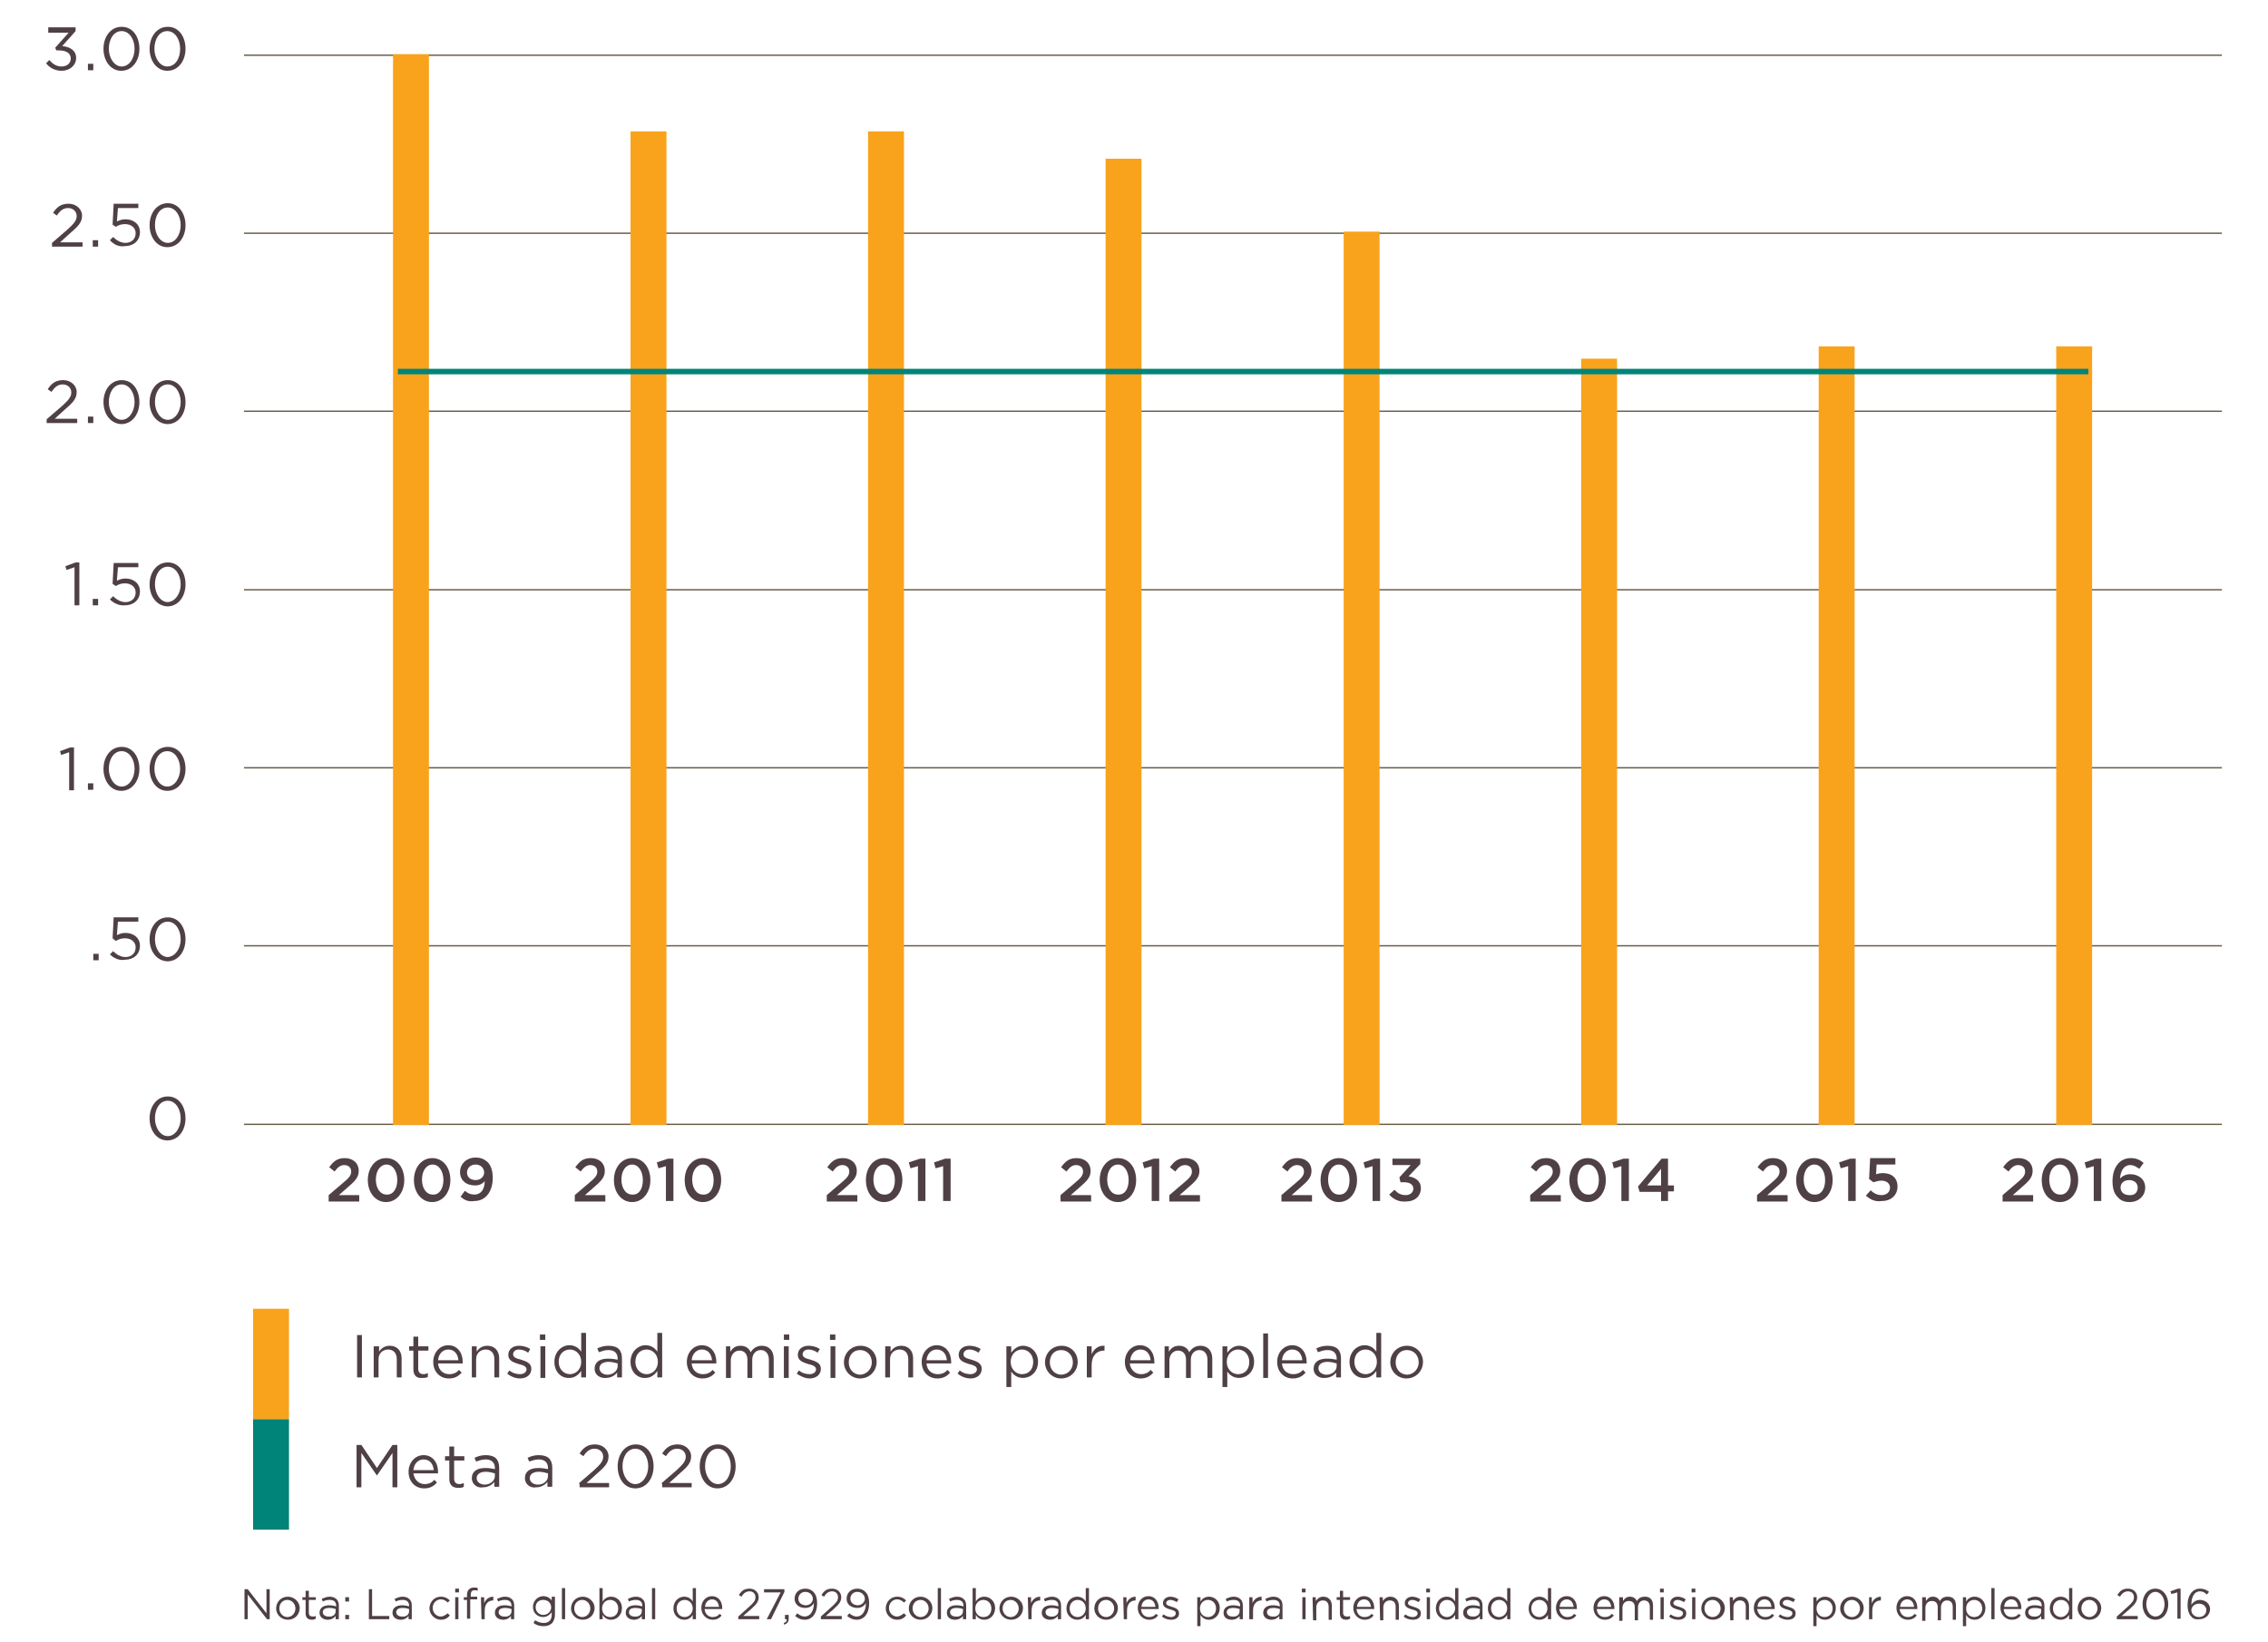 <?xml version="1.0" encoding="utf-8"?>
<!-- Generator: Adobe Illustrator 21.0.2, SVG Export Plug-In . SVG Version: 6.00 Build 0)  -->
<svg version="1.1" id="Layer_1" xmlns="http://www.w3.org/2000/svg" xmlns:xlink="http://www.w3.org/1999/xlink" x="0px" y="0px"
	 viewBox="0 0 423 306.3" style="enable-background:new 0 0 423 306.3;" xml:space="preserve">
<style type="text/css">
	.st0{fill:#4F4045;}
	.st1{fill:none;stroke:#685E49;stroke-width:0.255;stroke-miterlimit:10;}
	.st2{fill:#F9A31C;}
	.st3{fill:#008378;}
	.st4{fill:none;stroke:#008378;stroke-width:1.024;stroke-miterlimit:10;}
</style>
<title>Asset 8</title>
<g>
	<path class="st0" d="M45.6,296.4h0.6l3.5,4.5v-4.5h0.6v5.6h-0.5l-3.6-4.6v4.6h-0.6V296.4z"/>
	<path class="st0" d="M51.5,300L51.5,300c0-1.2,0.9-2.2,2.2-2.2c1.2,0,2.2,1,2.2,2.1l0,0c0,1.2-0.9,2.2-2.2,2.2S51.5,301.1,51.5,300
		z M55.1,300L55.1,300c0-0.9-0.7-1.6-1.5-1.6c-0.9,0-1.5,0.7-1.5,1.6l0,0c0,0.9,0.7,1.6,1.5,1.6C54.5,301.6,55.1,300.8,55.1,300z"/>
	<path class="st0" d="M57,300.9v-2.5h-0.6v-0.5H57v-1.2h0.6v1.2h1.3v0.5h-1.3v2.4c0,0.5,0.3,0.7,0.7,0.7c0.2,0,0.4,0,0.6-0.1v0.5
		c-0.2,0.1-0.4,0.2-0.7,0.2C57.5,302.1,57,301.8,57,300.9z"/>
	<path class="st0" d="M59.6,300.8L59.6,300.8c0-0.9,0.7-1.4,1.8-1.4c0.5,0,0.9,0.1,1.3,0.2v-0.1c0-0.7-0.4-1.1-1.2-1.1
		c-0.5,0-0.9,0.1-1.3,0.3l-0.2-0.5c0.5-0.2,0.9-0.4,1.5-0.4s1,0.2,1.3,0.5s0.4,0.7,0.4,1.2v2.5h-0.6v-0.6c-0.3,0.4-0.8,0.7-1.5,0.7
		C60.4,302.1,59.6,301.7,59.6,300.8z M62.6,300.5v-0.4c-0.3-0.1-0.7-0.2-1.2-0.2c-0.8,0-1.2,0.3-1.2,0.8l0,0c0,0.5,0.5,0.8,1,0.8
		C62,301.6,62.6,301.2,62.6,300.5z"/>
	<path class="st0" d="M64.4,297.9h0.7v0.8h-0.7V297.9z M64.4,301.2h0.7v0.8h-0.7V301.2z"/>
	<path class="st0" d="M68.8,296.4h0.6v5h3.2v0.6h-3.8C68.8,302,68.8,296.4,68.8,296.4z"/>
	<path class="st0" d="M73.2,300.8L73.2,300.8c0-0.9,0.7-1.4,1.8-1.4c0.5,0,0.9,0.1,1.3,0.2v-0.1c0-0.7-0.4-1.1-1.2-1.1
		c-0.5,0-0.9,0.1-1.3,0.3l-0.2-0.5c0.5-0.2,0.9-0.4,1.5-0.4s1,0.2,1.3,0.5s0.4,0.7,0.4,1.2v2.5h-0.6v-0.6c-0.3,0.4-0.8,0.7-1.5,0.7
		C74,302.1,73.2,301.7,73.2,300.8z M76.3,300.5v-0.4c-0.3-0.1-0.7-0.2-1.2-0.2c-0.8,0-1.2,0.3-1.2,0.8l0,0c0,0.5,0.5,0.8,1,0.8
		C75.7,301.6,76.3,301.2,76.3,300.5z"/>
	<path class="st0" d="M80.1,300L80.1,300c0-1.2,0.9-2.2,2.1-2.2c0.8,0,1.3,0.3,1.7,0.7l-0.4,0.4c-0.3-0.3-0.7-0.6-1.3-0.6
		c-0.8,0-1.5,0.7-1.5,1.6l0,0c0,0.9,0.7,1.6,1.5,1.6c0.5,0,0.9-0.3,1.3-0.6l0.4,0.4c-0.4,0.5-0.9,0.8-1.7,0.8
		C81.1,302.1,80.1,301.1,80.1,300z"/>
	<path class="st0" d="M84.9,296.3h0.7v0.7h-0.7V296.3z M84.9,297.9h0.6v4.1h-0.6V297.9z"/>
	<path class="st0" d="M87.1,298.4h-0.6v-0.5h0.6v-0.4c0-0.5,0.1-0.8,0.4-1.1c0.2-0.2,0.5-0.3,0.9-0.3c0.3,0,0.5,0,0.7,0.1v0.5
		c-0.2-0.1-0.4-0.1-0.6-0.1c-0.5,0-0.7,0.3-0.7,0.9v0.3H89v0.5h-1.3v3.6h-0.6V298.4z"/>
	<path class="st0" d="M89.7,297.9h0.6v1.1c0.3-0.7,0.9-1.2,1.7-1.2v0.7l0,0c-0.9,0-1.6,0.6-1.6,1.9v1.6h-0.6L89.7,297.9L89.7,297.9z
		"/>
	<path class="st0" d="M92.3,300.8L92.3,300.8c0-0.9,0.7-1.4,1.8-1.4c0.5,0,0.9,0.1,1.3,0.2v-0.1c0-0.7-0.4-1.1-1.2-1.1
		c-0.5,0-0.9,0.1-1.3,0.3l-0.2-0.5c0.5-0.2,0.9-0.4,1.5-0.4s1,0.2,1.3,0.5s0.4,0.7,0.4,1.2v2.5h-0.6v-0.6c-0.3,0.4-0.8,0.7-1.5,0.7
		C93.1,302.1,92.3,301.7,92.3,300.8z M95.4,300.5v-0.4c-0.3-0.1-0.7-0.2-1.2-0.2c-0.8,0-1.2,0.3-1.2,0.8l0,0c0,0.5,0.5,0.8,1,0.8
		C94.8,301.6,95.4,301.2,95.4,300.5z"/>
	<path class="st0" d="M99.5,302.7l0.3-0.5c0.5,0.3,1,0.5,1.6,0.5c0.9,0,1.5-0.5,1.5-1.5v-0.5c-0.4,0.5-0.9,0.9-1.6,0.9
		c-1,0-1.9-0.7-1.9-1.9l0,0c0-1.2,1-2,1.9-2c0.8,0,1.3,0.4,1.6,0.8v-0.7h0.6v3.4c0,0.6-0.2,1.1-0.5,1.5c-0.4,0.4-0.9,0.6-1.6,0.6
		C100.6,303.3,100,303.1,99.5,302.7z M102.8,299.8L102.8,299.8c0-0.9-0.7-1.4-1.5-1.4s-1.4,0.5-1.4,1.4l0,0c0,0.8,0.7,1.4,1.4,1.4
		C102.1,301.2,102.8,300.6,102.8,299.8z"/>
	<path class="st0" d="M104.8,296.2h0.6v5.8h-0.6V296.2z"/>
	<path class="st0" d="M106.5,300L106.5,300c0-1.2,0.9-2.2,2.2-2.2c1.2,0,2.2,1,2.2,2.1l0,0c0,1.2-0.9,2.2-2.2,2.2
		S106.5,301.1,106.5,300z M110.1,300L110.1,300c0-0.9-0.7-1.6-1.5-1.6c-0.9,0-1.5,0.7-1.5,1.6l0,0c0,0.9,0.7,1.6,1.5,1.6
		C109.5,301.6,110.1,300.8,110.1,300z"/>
	<path class="st0" d="M112.4,301.2v0.8h-0.6v-5.8h0.6v2.5c0.3-0.5,0.8-0.9,1.6-0.9c1,0,2,0.8,2,2.1l0,0c0,1.4-1,2.2-2,2.2
		C113.2,302.1,112.7,301.7,112.4,301.2z M115.3,300L115.3,300c0-1-0.7-1.6-1.5-1.6s-1.5,0.6-1.5,1.6l0,0c0,1,0.7,1.6,1.5,1.6
		C114.7,301.6,115.3,301,115.3,300z"/>
	<path class="st0" d="M116.7,300.8L116.7,300.8c0-0.9,0.7-1.4,1.8-1.4c0.5,0,0.9,0.1,1.3,0.2v-0.1c0-0.7-0.4-1.1-1.2-1.1
		c-0.5,0-0.9,0.1-1.3,0.3l-0.2-0.5c0.5-0.2,0.9-0.4,1.5-0.4s1,0.2,1.3,0.5s0.4,0.7,0.4,1.2v2.5h-0.6v-0.6c-0.3,0.4-0.8,0.7-1.5,0.7
		C117.5,302.1,116.7,301.7,116.7,300.8z M119.7,300.5v-0.4c-0.3-0.1-0.7-0.2-1.2-0.2c-0.8,0-1.2,0.3-1.2,0.8l0,0
		c0,0.5,0.5,0.8,1,0.8C119.1,301.6,119.7,301.2,119.7,300.5z"/>
	<path class="st0" d="M121.6,296.2h0.6v5.8h-0.6V296.2z"/>
	<path class="st0" d="M125.6,300L125.6,300c0-1.4,1-2.2,2-2.2c0.8,0,1.3,0.4,1.6,0.9v-2.5h0.6v5.8h-0.6v-0.8
		c-0.3,0.5-0.8,0.9-1.6,0.9C126.6,302.1,125.6,301.3,125.6,300z M129.2,300L129.2,300c0-1-0.7-1.6-1.5-1.6s-1.5,0.6-1.5,1.6l0,0
		c0,1,0.7,1.6,1.5,1.6S129.2,300.9,129.2,300z"/>
	<path class="st0" d="M132.9,301.6c0.6,0,1-0.2,1.3-0.6l0.4,0.3c-0.4,0.5-0.9,0.8-1.7,0.8c-1.1,0-2.1-0.9-2.1-2.2
		c0-1.2,0.8-2.2,2-2.2s1.9,1,1.9,2.2c0,0.1,0,0.1,0,0.2h-3.3C131.5,301.1,132.2,301.6,132.9,301.6z M134.1,299.7
		c-0.1-0.8-0.5-1.4-1.3-1.4c-0.7,0-1.3,0.6-1.3,1.4H134.1z"/>
	<path class="st0" d="M137.7,301.5l2-1.8c0.9-0.8,1.2-1.2,1.2-1.8c0-0.7-0.5-1.1-1.1-1.1s-1.1,0.3-1.5,1l-0.5-0.3
		c0.5-0.8,1-1.2,2-1.2s1.7,0.7,1.7,1.6l0,0c0,0.8-0.4,1.3-1.4,2.2l-1.5,1.3h3v0.6h-3.9V301.5z"/>
	<path class="st0" d="M145.6,297h-3.1v-0.6h3.8v0.5l-2.5,5.1H143L145.6,297z"/>
	<path class="st0" d="M146.2,302.7c0.4-0.1,0.6-0.4,0.5-0.7h-0.3v-0.8h0.7v0.7c0,0.6-0.3,1-0.9,1.1V302.7z"/>
	<path class="st0" d="M148.3,301.4l0.4-0.5c0.5,0.4,0.9,0.6,1.4,0.6c1,0,1.7-1,1.7-2.5c-0.3,0.5-0.8,0.9-1.6,0.9c-1.2,0-2-0.7-2-1.7
		l0,0c0-1.1,0.8-1.9,2-1.9c0.6,0,1.1,0.2,1.5,0.6s0.7,1,0.7,2.2l0,0c0,1.8-0.9,3-2.3,3C149.3,302.1,148.8,301.8,148.3,301.4z
		 M151.6,298.2L151.6,298.2c0-0.7-0.6-1.3-1.4-1.3c-0.8,0-1.3,0.6-1.3,1.3l0,0c0,0.7,0.6,1.2,1.4,1.2
		C151.1,299.4,151.6,298.8,151.6,298.2z"/>
	<path class="st0" d="M153.1,301.5l2-1.8c0.9-0.8,1.2-1.2,1.2-1.8c0-0.7-0.5-1.1-1.1-1.1s-1.1,0.3-1.5,1l-0.5-0.3
		c0.5-0.8,1-1.2,2-1.2s1.7,0.7,1.7,1.6l0,0c0,0.8-0.4,1.3-1.4,2.2l-1.5,1.3h3v0.6h-3.9V301.5z"/>
	<path class="st0" d="M158,301.4l0.4-0.5c0.5,0.4,0.9,0.6,1.4,0.6c1,0,1.7-1,1.7-2.5c-0.3,0.5-0.8,0.9-1.6,0.9c-1.2,0-2-0.7-2-1.7
		l0,0c0-1.1,0.8-1.9,2-1.9c0.6,0,1.1,0.2,1.5,0.6s0.7,1,0.7,2.2l0,0c0,1.8-0.9,3-2.3,3C159,302.1,158.5,301.8,158,301.4z
		 M161.3,298.2L161.3,298.2c0-0.7-0.6-1.3-1.4-1.3c-0.8,0-1.3,0.6-1.3,1.3l0,0c0,0.7,0.6,1.2,1.4,1.2
		C160.7,299.4,161.3,298.8,161.3,298.2z"/>
	<path class="st0" d="M165.2,300L165.2,300c0-1.2,0.9-2.2,2.1-2.2c0.8,0,1.3,0.3,1.7,0.7l-0.4,0.4c-0.3-0.3-0.7-0.6-1.3-0.6
		c-0.8,0-1.5,0.7-1.5,1.6l0,0c0,0.9,0.7,1.6,1.5,1.6c0.5,0,0.9-0.3,1.3-0.6l0.4,0.4c-0.4,0.5-0.9,0.8-1.7,0.8
		C166.1,302.1,165.2,301.1,165.2,300z"/>
	<path class="st0" d="M169.5,300L169.5,300c0-1.2,0.9-2.2,2.2-2.2c1.2,0,2.2,1,2.2,2.1l0,0c0,1.2-0.9,2.2-2.2,2.2
		S169.5,301.1,169.5,300z M173.2,300L173.2,300c0-0.9-0.7-1.6-1.5-1.6c-0.9,0-1.5,0.7-1.5,1.6l0,0c0,0.9,0.7,1.6,1.5,1.6
		C172.6,301.6,173.2,300.8,173.2,300z"/>
	<path class="st0" d="M174.9,296.2h0.6v5.8h-0.6V296.2z"/>
	<path class="st0" d="M176.6,300.8L176.6,300.8c0-0.9,0.7-1.4,1.8-1.4c0.5,0,0.9,0.1,1.3,0.2v-0.1c0-0.7-0.4-1.1-1.2-1.1
		c-0.5,0-0.9,0.1-1.3,0.3l-0.2-0.5c0.5-0.2,0.9-0.4,1.5-0.4s1,0.2,1.3,0.5s0.4,0.7,0.4,1.2v2.5h-0.6v-0.6c-0.3,0.4-0.8,0.7-1.5,0.7
		C177.3,302.1,176.6,301.7,176.6,300.8z M179.6,300.5v-0.4c-0.3-0.1-0.7-0.2-1.2-0.2c-0.8,0-1.2,0.3-1.2,0.8l0,0
		c0,0.5,0.5,0.8,1,0.8C179,301.6,179.6,301.2,179.6,300.5z"/>
	<path class="st0" d="M182,301.2v0.8h-0.6v-5.8h0.6v2.5c0.3-0.5,0.8-0.9,1.6-0.9c1,0,2,0.8,2,2.1l0,0c0,1.4-1,2.2-2,2.2
		C182.8,302.1,182.3,301.7,182,301.2z M184.9,300L184.9,300c0-1-0.7-1.6-1.5-1.6s-1.5,0.6-1.5,1.6l0,0c0,1,0.7,1.6,1.5,1.6
		C184.3,301.6,184.9,301,184.9,300z"/>
	<path class="st0" d="M186.4,300L186.4,300c0-1.2,0.9-2.2,2.2-2.2c1.2,0,2.2,1,2.2,2.1l0,0c0,1.2-0.9,2.2-2.2,2.2
		C187.3,302.1,186.4,301.1,186.4,300z M190,300L190,300c0-0.9-0.7-1.6-1.5-1.6c-0.9,0-1.5,0.7-1.5,1.6l0,0c0,0.9,0.7,1.6,1.5,1.6
		C189.4,301.6,190,300.8,190,300z"/>
	<path class="st0" d="M191.7,297.9h0.6v1.1c0.3-0.7,0.9-1.2,1.7-1.2v0.7l0,0c-0.9,0-1.6,0.6-1.6,1.9v1.6h-0.6L191.7,297.9
		L191.7,297.9z"/>
	<path class="st0" d="M194.3,300.8L194.3,300.8c0-0.9,0.7-1.4,1.8-1.4c0.5,0,0.9,0.1,1.3,0.2v-0.1c0-0.7-0.4-1.1-1.2-1.1
		c-0.5,0-0.9,0.1-1.3,0.3l-0.2-0.5c0.5-0.2,0.9-0.4,1.5-0.4s1,0.2,1.3,0.5s0.4,0.7,0.4,1.2v2.5h-0.6v-0.6c-0.3,0.4-0.8,0.7-1.5,0.7
		S194.3,301.7,194.3,300.8z M197.4,300.5v-0.4c-0.3-0.1-0.7-0.2-1.2-0.2c-0.8,0-1.2,0.3-1.2,0.8l0,0c0,0.5,0.5,0.8,1,0.8
		C196.7,301.6,197.4,301.2,197.4,300.5z"/>
	<path class="st0" d="M198.9,300L198.9,300c0-1.4,1-2.2,2-2.2c0.8,0,1.3,0.4,1.6,0.9v-2.5h0.6v5.8h-0.6v-0.8
		c-0.3,0.5-0.8,0.9-1.6,0.9C199.9,302.1,198.9,301.3,198.9,300z M202.5,300L202.5,300c0-1-0.7-1.6-1.5-1.6s-1.5,0.6-1.5,1.6l0,0
		c0,1,0.7,1.6,1.5,1.6S202.5,300.9,202.5,300z"/>
	<path class="st0" d="M204.1,300L204.1,300c0-1.2,0.9-2.2,2.2-2.2c1.2,0,2.2,1,2.2,2.1l0,0c0,1.2-0.9,2.2-2.2,2.2
		S204.1,301.1,204.1,300z M207.8,300L207.8,300c0-0.9-0.7-1.6-1.5-1.6c-0.9,0-1.5,0.7-1.5,1.6l0,0c0,0.9,0.7,1.6,1.5,1.6
		C207.2,301.6,207.8,300.8,207.8,300z"/>
	<path class="st0" d="M209.5,297.9h0.6v1.1c0.3-0.7,0.9-1.2,1.7-1.2v0.7l0,0c-0.9,0-1.6,0.6-1.6,1.9v1.6h-0.6L209.5,297.9
		L209.5,297.9z"/>
	<path class="st0" d="M214.3,301.6c0.6,0,1-0.2,1.3-0.6l0.4,0.3c-0.4,0.5-0.9,0.8-1.7,0.8c-1.1,0-2.1-0.9-2.1-2.2
		c0-1.2,0.8-2.2,2-2.2s1.9,1,1.9,2.2c0,0.1,0,0.1,0,0.2h-3.3C212.9,301.1,213.5,301.6,214.3,301.6z M215.5,299.7
		c-0.1-0.8-0.5-1.4-1.3-1.4c-0.7,0-1.3,0.6-1.3,1.4H215.5z"/>
	<path class="st0" d="M216.7,301.5l0.3-0.4c0.4,0.3,0.9,0.5,1.4,0.5s0.9-0.3,0.9-0.7l0,0c0-0.4-0.5-0.6-1-0.7
		c-0.6-0.2-1.4-0.4-1.4-1.2l0,0c0-0.7,0.6-1.2,1.4-1.2c0.5,0,1.1,0.2,1.5,0.5l-0.3,0.5c-0.4-0.2-0.8-0.4-1.2-0.4
		c-0.5,0-0.8,0.3-0.8,0.6l0,0c0,0.4,0.5,0.5,1.1,0.7s1.3,0.4,1.3,1.2l0,0c0,0.8-0.6,1.2-1.5,1.2
		C217.8,302.1,217.2,301.9,216.7,301.5z"/>
	<path class="st0" d="M223.3,297.9h0.6v0.8c0.3-0.5,0.8-0.9,1.6-0.9c1,0,2,0.8,2,2.1l0,0c0,1.4-1,2.2-2,2.2c-0.8,0-1.3-0.4-1.6-0.9
		v2.1h-0.6V297.9z M226.8,300L226.8,300c0-1-0.7-1.6-1.5-1.6s-1.5,0.6-1.5,1.6l0,0c0,1,0.7,1.6,1.5,1.6S226.8,301,226.8,300z"/>
	<path class="st0" d="M228.2,300.8L228.2,300.8c0-0.9,0.7-1.4,1.8-1.4c0.5,0,0.9,0.1,1.3,0.2v-0.1c0-0.7-0.4-1.1-1.2-1.1
		c-0.5,0-0.9,0.1-1.3,0.3l-0.2-0.5c0.5-0.2,0.9-0.4,1.5-0.4s1,0.2,1.3,0.5s0.4,0.7,0.4,1.2v2.5h-0.6v-0.6c-0.3,0.4-0.8,0.7-1.5,0.7
		C228.9,302.1,228.2,301.7,228.2,300.8z M231.2,300.5v-0.4c-0.3-0.1-0.7-0.2-1.2-0.2c-0.8,0-1.2,0.3-1.2,0.8l0,0
		c0,0.5,0.5,0.8,1,0.8C230.6,301.6,231.2,301.2,231.2,300.5z"/>
	<path class="st0" d="M233,297.9h0.6v1.1c0.3-0.7,0.9-1.2,1.7-1.2v0.7l0,0c-0.9,0-1.6,0.6-1.6,1.9v1.6H233V297.9z"/>
	<path class="st0" d="M235.6,300.8L235.6,300.8c0-0.9,0.7-1.4,1.8-1.4c0.5,0,0.9,0.1,1.3,0.2v-0.1c0-0.7-0.4-1.1-1.2-1.1
		c-0.5,0-0.9,0.1-1.3,0.3l-0.2-0.5c0.5-0.2,0.9-0.4,1.5-0.4s1,0.2,1.3,0.5s0.4,0.7,0.4,1.2v2.5h-0.6v-0.6c-0.3,0.4-0.8,0.7-1.5,0.7
		C236.4,302.1,235.6,301.7,235.6,300.8z M238.7,300.5v-0.4c-0.3-0.1-0.7-0.2-1.2-0.2c-0.8,0-1.2,0.3-1.2,0.8l0,0
		c0,0.5,0.5,0.8,1,0.8C238.1,301.6,238.7,301.2,238.7,300.5z"/>
	<path class="st0" d="M242.8,296.3h0.7v0.7h-0.7V296.3z M242.9,297.9h0.6v4.1h-0.6V297.9z"/>
	<path class="st0" d="M244.8,297.9h0.6v0.7c0.3-0.4,0.7-0.8,1.4-0.8c1,0,1.6,0.7,1.6,1.7v2.6h-0.6v-2.4c0-0.8-0.4-1.2-1.1-1.2
		c-0.7,0-1.2,0.5-1.2,1.3v2.4h-0.6L244.8,297.9L244.8,297.9z"/>
	<path class="st0" d="M249.9,300.9v-2.5h-0.6v-0.5h0.6v-1.2h0.6v1.2h1.3v0.5h-1.3v2.4c0,0.5,0.3,0.7,0.7,0.7c0.2,0,0.4,0,0.6-0.1
		v0.5c-0.2,0.1-0.4,0.2-0.7,0.2C250.4,302.1,249.9,301.8,249.9,300.9z"/>
	<path class="st0" d="M254.5,301.6c0.6,0,1-0.2,1.3-0.6l0.4,0.3c-0.4,0.5-0.9,0.8-1.7,0.8c-1.1,0-2.1-0.9-2.1-2.2
		c0-1.2,0.8-2.2,2-2.2s1.9,1,1.9,2.2c0,0.1,0,0.1,0,0.2H253C253.1,301.1,253.7,301.6,254.5,301.6z M255.7,299.7
		c-0.1-0.8-0.5-1.4-1.3-1.4c-0.7,0-1.3,0.6-1.3,1.4H255.7z"/>
	<path class="st0" d="M257.3,297.9h0.6v0.7c0.3-0.4,0.7-0.8,1.4-0.8c1,0,1.6,0.7,1.6,1.7v2.6h-0.6v-2.4c0-0.8-0.4-1.2-1.1-1.2
		s-1.2,0.5-1.2,1.3v2.4h-0.6L257.3,297.9L257.3,297.9z"/>
	<path class="st0" d="M261.8,301.5l0.3-0.4c0.4,0.3,0.9,0.5,1.4,0.5s0.9-0.3,0.9-0.7l0,0c0-0.4-0.5-0.6-1-0.7
		c-0.6-0.2-1.4-0.4-1.4-1.2l0,0c0-0.7,0.6-1.2,1.4-1.2c0.5,0,1.1,0.2,1.5,0.5l-0.3,0.5c-0.4-0.2-0.8-0.4-1.2-0.4
		c-0.5,0-0.8,0.3-0.8,0.6l0,0c0,0.4,0.5,0.5,1.1,0.7s1.3,0.4,1.3,1.2l0,0c0,0.8-0.6,1.2-1.5,1.2
		C262.9,302.1,262.2,301.9,261.8,301.5z"/>
	<path class="st0" d="M266,296.3h0.7v0.7H266V296.3z M266.1,297.9h0.6v4.1h-0.6V297.9z"/>
	<path class="st0" d="M267.8,300L267.8,300c0-1.4,1-2.2,2-2.2c0.8,0,1.3,0.4,1.6,0.9v-2.5h0.6v5.8h-0.6v-0.8
		c-0.3,0.5-0.8,0.9-1.6,0.9C268.8,302.1,267.8,301.3,267.8,300z M271.4,300L271.4,300c0-1-0.7-1.6-1.5-1.6s-1.5,0.6-1.5,1.6l0,0
		c0,1,0.7,1.6,1.5,1.6C270.6,301.6,271.4,300.9,271.4,300z"/>
	<path class="st0" d="M272.9,300.8L272.9,300.8c0-0.9,0.7-1.4,1.8-1.4c0.5,0,0.9,0.1,1.3,0.2v-0.1c0-0.7-0.4-1.1-1.2-1.1
		c-0.5,0-0.9,0.1-1.3,0.3l-0.2-0.5c0.5-0.2,0.9-0.4,1.5-0.4s1,0.2,1.3,0.5s0.4,0.7,0.4,1.2v2.5H276v-0.6c-0.3,0.4-0.8,0.7-1.5,0.7
		C273.7,302.1,272.9,301.7,272.9,300.8z M276,300.5v-0.4c-0.3-0.1-0.7-0.2-1.2-0.2c-0.8,0-1.2,0.3-1.2,0.8l0,0c0,0.5,0.5,0.8,1,0.8
		C275.3,301.6,276,301.2,276,300.5z"/>
	<path class="st0" d="M277.5,300L277.5,300c0-1.4,1-2.2,2-2.2c0.8,0,1.3,0.4,1.6,0.9v-2.5h0.6v5.8h-0.6v-0.8
		c-0.3,0.5-0.8,0.9-1.6,0.9C278.5,302.1,277.5,301.3,277.5,300z M281.1,300L281.1,300c0-1-0.7-1.6-1.5-1.6s-1.5,0.6-1.5,1.6l0,0
		c0,1,0.7,1.6,1.5,1.6S281.1,300.9,281.1,300z"/>
	<path class="st0" d="M285.1,300L285.1,300c0-1.4,1-2.2,2-2.2c0.8,0,1.3,0.4,1.6,0.9v-2.5h0.6v5.8h-0.6v-0.8
		c-0.3,0.5-0.8,0.9-1.6,0.9C286,302.1,285.1,301.3,285.1,300z M288.6,300L288.6,300c0-1-0.7-1.6-1.5-1.6s-1.5,0.6-1.5,1.6l0,0
		c0,1,0.7,1.6,1.5,1.6S288.6,300.9,288.6,300z"/>
	<path class="st0" d="M292.3,301.6c0.6,0,1-0.2,1.3-0.6l0.4,0.3c-0.4,0.5-0.9,0.8-1.7,0.8c-1.1,0-2.1-0.9-2.1-2.2
		c0-1.2,0.8-2.2,2-2.2s1.9,1,1.9,2.2c0,0.1,0,0.1,0,0.2h-3.3C291,301.1,291.6,301.6,292.3,301.6z M293.5,299.7
		c-0.1-0.8-0.5-1.4-1.3-1.4c-0.7,0-1.3,0.6-1.3,1.4H293.5z"/>
	<path class="st0" d="M299.3,301.6c0.6,0,1-0.2,1.3-0.6l0.4,0.3c-0.4,0.5-0.9,0.8-1.7,0.8c-1.1,0-2.1-0.9-2.1-2.2
		c0-1.2,0.8-2.2,2-2.2s1.9,1,1.9,2.2c0,0.1,0,0.1,0,0.2h-3.3C297.9,301.1,298.5,301.6,299.3,301.6z M300.5,299.7
		c-0.1-0.8-0.5-1.4-1.3-1.4c-0.7,0-1.3,0.6-1.3,1.4H300.5z"/>
	<path class="st0" d="M302.1,297.9h0.6v0.7c0.3-0.4,0.6-0.8,1.3-0.8c0.7,0,1.1,0.4,1.3,0.8c0.3-0.5,0.7-0.8,1.5-0.8
		c1,0,1.5,0.6,1.5,1.7v2.6h-0.6v-2.4c0-0.8-0.4-1.2-1.1-1.2c-0.6,0-1.1,0.5-1.1,1.3v2.4h-0.6v-2.4c0-0.8-0.4-1.2-1.1-1.2
		s-1.2,0.5-1.2,1.3v2.4H302v-4.4H302.1z"/>
	<path class="st0" d="M309.6,296.3h0.7v0.7h-0.7V296.3z M309.7,297.9h0.6v4.1h-0.6V297.9z"/>
	<path class="st0" d="M311.3,301.5l0.3-0.4c0.4,0.3,0.9,0.5,1.4,0.5s0.9-0.3,0.9-0.7l0,0c0-0.4-0.5-0.6-1-0.7
		c-0.6-0.2-1.4-0.4-1.4-1.2l0,0c0-0.7,0.6-1.2,1.4-1.2c0.5,0,1.1,0.2,1.5,0.5l-0.3,0.5c-0.4-0.2-0.8-0.4-1.2-0.4
		c-0.5,0-0.8,0.3-0.8,0.6l0,0c0,0.4,0.5,0.5,1.1,0.7s1.3,0.4,1.3,1.2l0,0c0,0.8-0.6,1.2-1.5,1.2
		C312.4,302.1,311.7,301.9,311.3,301.5z"/>
	<path class="st0" d="M315.5,296.3h0.7v0.7h-0.7V296.3z M315.6,297.9h0.6v4.1h-0.6V297.9z"/>
	<path class="st0" d="M317.3,300L317.3,300c0-1.2,0.9-2.2,2.2-2.2c1.2,0,2.2,1,2.2,2.1l0,0c0,1.2-0.9,2.2-2.2,2.2
		C318.2,302.1,317.3,301.1,317.3,300z M320.9,300L320.9,300c0-0.9-0.7-1.6-1.5-1.6c-0.9,0-1.5,0.7-1.5,1.6l0,0
		c0,0.9,0.7,1.6,1.5,1.6C320.3,301.6,320.9,300.8,320.9,300z"/>
	<path class="st0" d="M322.6,297.9h0.6v0.7c0.3-0.4,0.7-0.8,1.4-0.8c1,0,1.6,0.7,1.6,1.7v2.6h-0.6v-2.4c0-0.8-0.4-1.2-1.1-1.2
		s-1.2,0.5-1.2,1.3v2.4h-0.6L322.6,297.9L322.6,297.9z"/>
	<path class="st0" d="M329.2,301.6c0.6,0,1-0.2,1.3-0.6l0.4,0.3c-0.4,0.5-0.9,0.8-1.7,0.8c-1.1,0-2.1-0.9-2.1-2.2
		c0-1.2,0.8-2.2,2-2.2s1.9,1,1.9,2.2c0,0.1,0,0.1,0,0.2h-3.3C327.9,301.1,328.5,301.6,329.2,301.6z M330.4,299.7
		c-0.1-0.8-0.5-1.4-1.3-1.4c-0.7,0-1.3,0.6-1.3,1.4H330.4z"/>
	<path class="st0" d="M331.7,301.5l0.3-0.4c0.4,0.3,0.9,0.5,1.4,0.5s0.9-0.3,0.9-0.7l0,0c0-0.4-0.5-0.6-1-0.7
		c-0.6-0.2-1.4-0.4-1.4-1.2l0,0c0-0.7,0.6-1.2,1.4-1.2c0.5,0,1.1,0.2,1.5,0.5l-0.3,0.5c-0.4-0.2-0.8-0.4-1.2-0.4
		c-0.5,0-0.8,0.3-0.8,0.6l0,0c0,0.4,0.5,0.5,1.1,0.7s1.3,0.4,1.3,1.2l0,0c0,0.8-0.6,1.2-1.5,1.2
		C332.8,302.1,332.2,301.9,331.7,301.5z"/>
	<path class="st0" d="M338.2,297.9h0.6v0.8c0.3-0.5,0.8-0.9,1.6-0.9c1,0,2,0.8,2,2.1l0,0c0,1.4-1,2.2-2,2.2c-0.8,0-1.3-0.4-1.6-0.9
		v2.1h-0.6V297.9z M341.8,300L341.8,300c0-1-0.7-1.6-1.5-1.6s-1.5,0.6-1.5,1.6l0,0c0,1,0.7,1.6,1.5,1.6
		C341.1,301.6,341.8,301,341.8,300z"/>
	<path class="st0" d="M343.2,300L343.2,300c0-1.2,0.9-2.2,2.2-2.2c1.2,0,2.2,1,2.2,2.1l0,0c0,1.2-0.9,2.2-2.2,2.2
		S343.2,301.1,343.2,300z M346.9,300L346.9,300c0-0.9-0.7-1.6-1.5-1.6c-0.9,0-1.5,0.7-1.5,1.6l0,0c0,0.9,0.7,1.6,1.5,1.6
		C346.3,301.6,346.9,300.8,346.9,300z"/>
	<path class="st0" d="M348.5,297.9h0.6v1.1c0.3-0.7,0.9-1.2,1.7-1.2v0.7l0,0c-0.9,0-1.6,0.6-1.6,1.9v1.6h-0.6v-4.1H348.5z"/>
	<path class="st0" d="M355.8,301.6c0.6,0,1-0.2,1.3-0.6l0.4,0.3c-0.4,0.5-0.9,0.8-1.7,0.8c-1.1,0-2.1-0.9-2.1-2.2
		c0-1.2,0.8-2.2,2-2.2s1.9,1,1.9,2.2c0,0.1,0,0.1,0,0.2h-3.3C354.4,301.1,355.1,301.6,355.8,301.6z M357,299.7
		c-0.1-0.8-0.5-1.4-1.3-1.4c-0.7,0-1.3,0.6-1.3,1.4H357z"/>
	<path class="st0" d="M358.6,297.9h0.6v0.7c0.3-0.4,0.6-0.8,1.3-0.8c0.7,0,1.1,0.4,1.3,0.8c0.3-0.5,0.7-0.8,1.5-0.8
		c1,0,1.5,0.6,1.5,1.7v2.6h-0.6v-2.4c0-0.8-0.4-1.2-1.1-1.2c-0.6,0-1.1,0.5-1.1,1.3v2.4h-0.6v-2.4c0-0.8-0.4-1.2-1.1-1.2
		s-1.2,0.5-1.2,1.3v2.4h-0.6v-4.4H358.6z"/>
	<path class="st0" d="M366.1,297.9h0.6v0.8c0.3-0.5,0.8-0.9,1.6-0.9c1,0,2,0.8,2,2.1l0,0c0,1.4-1,2.2-2,2.2c-0.8,0-1.3-0.4-1.6-0.9
		v2.1h-0.6V297.9z M369.7,300L369.7,300c0-1-0.7-1.6-1.5-1.6s-1.5,0.6-1.5,1.6l0,0c0,1,0.7,1.6,1.5,1.6S369.7,301,369.7,300z"/>
	<path class="st0" d="M371.4,296.2h0.6v5.8h-0.6V296.2z"/>
	<path class="st0" d="M375.2,301.6c0.6,0,1-0.2,1.3-0.6l0.4,0.3c-0.4,0.5-0.9,0.8-1.7,0.8c-1.1,0-2.1-0.9-2.1-2.2
		c0-1.2,0.8-2.2,2-2.2s1.9,1,1.9,2.2c0,0.1,0,0.1,0,0.2h-3.3C373.8,301.1,374.4,301.6,375.2,301.6z M376.4,299.7
		c-0.1-0.8-0.5-1.4-1.3-1.4c-0.7,0-1.3,0.6-1.3,1.4H376.4z"/>
	<path class="st0" d="M377.7,300.8L377.7,300.8c0-0.9,0.7-1.4,1.8-1.4c0.5,0,0.9,0.1,1.3,0.2v-0.1c0-0.7-0.4-1.1-1.2-1.1
		c-0.5,0-0.9,0.1-1.3,0.3l-0.2-0.5c0.5-0.2,0.9-0.4,1.5-0.4s1,0.2,1.3,0.5s0.4,0.7,0.4,1.2v2.5h-0.6v-0.6c-0.3,0.4-0.8,0.7-1.5,0.7
		C378.4,302.1,377.7,301.7,377.7,300.8z M380.7,300.5v-0.4c-0.3-0.1-0.7-0.2-1.2-0.2c-0.8,0-1.2,0.3-1.2,0.8l0,0
		c0,0.5,0.5,0.8,1,0.8C380.1,301.6,380.7,301.2,380.7,300.5z"/>
	<path class="st0" d="M382.3,300L382.3,300c0-1.4,1-2.2,2-2.2c0.8,0,1.3,0.4,1.6,0.9v-2.5h0.6v5.8h-0.6v-0.8
		c-0.3,0.5-0.8,0.9-1.6,0.9C383.3,302.1,382.3,301.3,382.3,300z M385.9,300L385.9,300c0-1-0.7-1.6-1.5-1.6s-1.5,0.6-1.5,1.6l0,0
		c0,1,0.7,1.6,1.5,1.6C385.1,301.6,385.9,300.9,385.9,300z"/>
	<path class="st0" d="M387.5,300L387.5,300c0-1.2,0.9-2.2,2.2-2.2c1.2,0,2.2,1,2.2,2.1l0,0c0,1.2-0.9,2.2-2.2,2.2
		S387.5,301.1,387.5,300z M391.2,300L391.2,300c0-0.9-0.7-1.6-1.5-1.6c-0.9,0-1.5,0.7-1.5,1.6l0,0c0,0.9,0.7,1.6,1.5,1.6
		S391.2,300.8,391.2,300z"/>
	<path class="st0" d="M394.8,301.5l2-1.8c0.9-0.8,1.2-1.2,1.2-1.8c0-0.7-0.5-1.1-1.1-1.1s-1.1,0.3-1.5,1l-0.5-0.3
		c0.5-0.8,1-1.2,2-1.2s1.7,0.7,1.7,1.6l0,0c0,0.8-0.4,1.3-1.4,2.2l-1.5,1.3h3v0.6h-3.9L394.8,301.5L394.8,301.5z"/>
	<path class="st0" d="M399.6,299.2L399.6,299.2c0-1.6,0.9-2.9,2.4-2.9c1.4,0,2.4,1.3,2.4,2.9l0,0c0,1.6-0.9,2.9-2.4,2.9
		S399.6,300.8,399.6,299.2z M403.7,299.2L403.7,299.2c0-1.2-0.7-2.3-1.7-2.3s-1.7,1.1-1.7,2.3l0,0c0,1.2,0.7,2.3,1.7,2.3
		S403.7,300.5,403.7,299.2z"/>
	<path class="st0" d="M406.1,297l-1.1,0.3l-0.2-0.5l1.4-0.5h0.5v5.6h-0.6L406.1,297L406.1,297z"/>
	<path class="st0" d="M408.7,301.5c-0.4-0.4-0.7-1-0.7-2.2l0,0c0-1.7,0.9-3,2.3-3c0.7,0,1.2,0.2,1.7,0.6l-0.4,0.5
		c-0.4-0.4-0.8-0.6-1.3-0.6c-1,0-1.6,1-1.6,2.5c0.3-0.4,0.8-0.9,1.6-0.9c1,0,1.9,0.7,1.9,1.7l0,0c0,1.1-0.9,1.9-2,1.9
		C409.5,302.1,409,301.9,408.7,301.5z M411.5,300.3L411.5,300.3c0-0.7-0.6-1.2-1.4-1.2s-1.4,0.6-1.4,1.2l0,0c0,0.7,0.6,1.3,1.4,1.3
		C411,301.6,411.5,301,411.5,300.3z"/>
</g>
<g>
	<line class="st1" x1="414.4" y1="10.3" x2="45.5" y2="10.3"/>
	<line class="st1" x1="414.4" y1="76.7" x2="45.5" y2="76.7"/>
	<line class="st1" x1="414.4" y1="143.2" x2="45.5" y2="143.2"/>
	<line class="st1" x1="414.4" y1="176.4" x2="45.5" y2="176.4"/>
	<line class="st1" x1="414.4" y1="110" x2="45.5" y2="110"/>
	<line class="st1" x1="414.4" y1="43.5" x2="45.5" y2="43.5"/>
	<line class="st1" x1="414.4" y1="209.7" x2="45.5" y2="209.7"/>
	<rect x="47.2" y="244.1" class="st2" width="6.7" height="20.6"/>
	<rect x="47.2" y="264.7" class="st3" width="6.7" height="20.6"/>
	<g>
		<path class="st0" d="M8.7,78.2l2.9-2.5c1.2-1.1,1.7-1.7,1.7-2.5c0-0.9-0.7-1.5-1.6-1.5c-0.9,0-1.5,0.5-2.1,1.4l-0.7-0.5
			c0.7-1.1,1.5-1.7,2.9-1.7c1.4,0,2.5,1,2.5,2.2v0c0,1.2-0.6,1.9-2,3.1l-2.1,1.9h4.2v0.8H8.7V78.2z"/>
		<path class="st0" d="M16.4,77.7h1v1.2h-1V77.7z"/>
		<path class="st0" d="M19.3,75L19.3,75c0-2.2,1.3-4.1,3.4-4.1s3.3,1.9,3.3,4.1v0c0,2.2-1.3,4.1-3.4,4.1C20.6,79,19.3,77.2,19.3,75z
			 M25.1,75L25.1,75c0-1.8-1-3.3-2.4-3.3c-1.5,0-2.4,1.5-2.4,3.3v0c0,1.7,1,3.3,2.4,3.3S25.1,76.7,25.1,75z"/>
		<path class="st0" d="M27.9,75L27.9,75c0-2.2,1.3-4.1,3.4-4.1c2,0,3.3,1.9,3.3,4.1v0c0,2.2-1.3,4.1-3.4,4.1
			C29.2,79,27.9,77.2,27.9,75z M33.7,75L33.7,75c0-1.8-1-3.3-2.4-3.3c-1.5,0-2.4,1.5-2.4,3.3v0c0,1.7,1,3.3,2.4,3.3
			S33.7,76.7,33.7,75z"/>
	</g>
	<g>
		<path class="st0" d="M13.9,105.8l-1.5,0.5l-0.2-0.7l1.9-0.7h0.7v8h-0.9V105.8z"/>
		<path class="st0" d="M17.3,111.7h1v1.2h-1V111.7z"/>
		<path class="st0" d="M20.5,111.8l0.6-0.6c0.7,0.7,1.5,1.1,2.3,1.1c1.1,0,1.9-0.7,1.9-1.8v0c0-1-0.8-1.7-2-1.7
			c-0.7,0-1.2,0.2-1.7,0.5l-0.6-0.4l0.2-3.9h4.6v0.8H22l-0.2,2.5c0.5-0.2,0.9-0.4,1.6-0.4c1.5,0,2.7,0.9,2.7,2.4v0
			c0,1.6-1.2,2.6-2.8,2.6C22.2,113,21.2,112.5,20.5,111.8z"/>
		<path class="st0" d="M27.9,109L27.9,109c0-2.2,1.3-4.1,3.4-4.1s3.3,1.9,3.3,4.1v0c0,2.2-1.3,4.1-3.4,4.1
			C29.2,113,27.9,111.2,27.9,109z M33.7,109L33.7,109c0-1.8-1-3.3-2.4-3.3c-1.5,0-2.4,1.5-2.4,3.3v0c0,1.7,1,3.3,2.4,3.3
			C32.7,112.2,33.7,110.7,33.7,109z"/>
	</g>
	<g>
		<path class="st0" d="M12.9,140.3l-1.5,0.5l-0.2-0.7l1.9-0.7h0.7v8h-0.9V140.3z"/>
		<path class="st0" d="M16.4,146.1h1v1.2h-1V146.1z"/>
		<path class="st0" d="M19.3,143.4L19.3,143.4c0-2.2,1.3-4.1,3.4-4.1s3.3,1.9,3.3,4.1v0c0,2.2-1.3,4.1-3.4,4.1
			C20.6,147.5,19.3,145.6,19.3,143.4z M25.1,143.4L25.1,143.4c0-1.8-1-3.3-2.4-3.3c-1.5,0-2.4,1.5-2.4,3.3v0c0,1.7,1,3.3,2.4,3.3
			S25.1,145.1,25.1,143.4z"/>
		<path class="st0" d="M27.9,143.4L27.9,143.4c0-2.2,1.3-4.1,3.4-4.1s3.3,1.9,3.3,4.1v0c0,2.2-1.3,4.1-3.4,4.1
			C29.2,147.5,27.9,145.6,27.9,143.4z M33.6,143.4L33.6,143.4c0-1.8-1-3.3-2.4-3.3c-1.5,0-2.4,1.5-2.4,3.3v0c0,1.7,1,3.3,2.4,3.3
			S33.6,145.1,33.6,143.4z"/>
	</g>
	<g>
		<path class="st0" d="M17.4,177.9h1v1.2h-1V177.9z"/>
		<path class="st0" d="M20.5,178l0.6-0.6c0.7,0.7,1.5,1.1,2.3,1.1c1.1,0,1.9-0.7,1.9-1.8v0c0-1-0.8-1.7-2-1.7
			c-0.7,0-1.2,0.2-1.7,0.5L21,175l0.2-3.9h4.6v0.8H22l-0.2,2.5c0.5-0.2,0.9-0.4,1.6-0.4c1.5,0,2.7,0.9,2.7,2.4v0
			c0,1.6-1.2,2.6-2.8,2.6C22.2,179.2,21.2,178.7,20.5,178z"/>
		<path class="st0" d="M27.9,175.2L27.9,175.2c0-2.2,1.3-4.1,3.4-4.1s3.3,1.9,3.3,4.1v0c0,2.2-1.3,4.1-3.4,4.1
			C29.2,179.2,27.9,177.4,27.9,175.2z M33.7,175.2L33.7,175.2c0-1.8-1-3.3-2.4-3.3c-1.5,0-2.4,1.5-2.4,3.3v0c0,1.7,1,3.3,2.4,3.3
			C32.7,178.4,33.7,176.9,33.7,175.2z"/>
	</g>
	<g>
		<path class="st0" d="M27.9,208.6L27.9,208.6c0-2.2,1.3-4.1,3.4-4.1s3.3,1.9,3.3,4.1v0c0,2.2-1.3,4.1-3.4,4.1
			C29.2,212.7,27.9,210.8,27.9,208.6z M33.7,208.6L33.7,208.6c0-1.8-1-3.3-2.4-3.3c-1.5,0-2.4,1.5-2.4,3.3v0c0,1.7,1,3.3,2.4,3.3
			S33.7,210.3,33.7,208.6z"/>
	</g>
	<g>
		<path class="st0" d="M9.7,45.3l2.9-2.5c1.2-1.1,1.7-1.7,1.7-2.5c0-0.9-0.7-1.5-1.6-1.5c-0.9,0-1.5,0.5-2.1,1.4l-0.7-0.5
			c0.7-1.1,1.5-1.7,2.9-1.7c1.4,0,2.5,1,2.5,2.2v0c0,1.2-0.6,1.9-2,3.1l-2.1,1.9h4.2V46H9.7V45.3z"/>
		<path class="st0" d="M17.3,44.8h1V46h-1V44.8z"/>
		<path class="st0" d="M20.5,44.8l0.6-0.6c0.7,0.7,1.5,1.1,2.3,1.1c1.1,0,1.9-0.7,1.9-1.8v0c0-1-0.8-1.7-2-1.7
			c-0.7,0-1.2,0.2-1.7,0.5L21,41.9l0.2-3.9h4.6v0.8H22l-0.2,2.5c0.5-0.2,0.9-0.4,1.6-0.4c1.5,0,2.7,0.9,2.7,2.4v0
			c0,1.6-1.2,2.6-2.8,2.6C22.2,46.1,21.2,45.6,20.5,44.8z"/>
		<path class="st0" d="M27.9,42L27.9,42c0-2.2,1.3-4.1,3.4-4.1c2,0,3.3,1.9,3.3,4.1v0c0,2.2-1.3,4.1-3.4,4.1
			C29.2,46.1,27.9,44.2,27.9,42z M33.7,42L33.7,42c0-1.8-1-3.3-2.4-3.3c-1.5,0-2.4,1.5-2.4,3.3v0c0,1.7,1,3.3,2.4,3.3
			S33.7,43.8,33.7,42z"/>
	</g>
	<g>
		<g>
			<path class="st0" d="M8.6,11.8l0.6-0.6c0.6,0.7,1.3,1.2,2.3,1.2c1,0,1.7-0.6,1.7-1.5v0c0-1-0.9-1.5-2.2-1.5h-0.5l-0.2-0.5
				l2.5-2.8H9V5.1h5.1v0.7l-2.5,2.8c1.4,0.1,2.6,0.8,2.6,2.2v0c0,1.4-1.2,2.4-2.7,2.4C10.2,13.2,9.2,12.6,8.6,11.8z"/>
			<path class="st0" d="M16.4,11.9h1v1.2h-1V11.9z"/>
			<path class="st0" d="M19.3,9.1L19.3,9.1c0-2.2,1.3-4.1,3.4-4.1S26,6.9,26,9.1v0c0,2.2-1.3,4.1-3.4,4.1
				C20.6,13.2,19.3,11.3,19.3,9.1z M25.1,9.1L25.1,9.1c0-1.8-1-3.3-2.4-3.3c-1.5,0-2.4,1.5-2.4,3.3v0c0,1.7,1,3.3,2.4,3.3
				S25.1,10.9,25.1,9.1z"/>
			<path class="st0" d="M27.9,9.1L27.9,9.1c0-2.2,1.3-4.1,3.4-4.1s3.3,1.9,3.3,4.1v0c0,2.2-1.3,4.1-3.4,4.1
				C29.2,13.2,27.9,11.3,27.9,9.1z M33.6,9.1L33.6,9.1c0-1.8-1-3.3-2.4-3.3c-1.5,0-2.4,1.5-2.4,3.3v0c0,1.7,1,3.3,2.4,3.3
				C32.7,12.4,33.6,10.9,33.6,9.1z"/>
		</g>
	</g>
	<g>
		<path class="st0" d="M66.6,249h0.9v7.9h-0.9V249z"/>
		<path class="st0" d="M69.8,251.1h0.9v1c0.4-0.6,1-1.1,2-1.1c1.4,0,2.2,1,2.2,2.3v3.6h-0.9v-3.4c0-1.1-0.6-1.8-1.6-1.8
			c-1,0-1.8,0.7-1.8,1.8v3.4h-0.9V251.1z"/>
		<path class="st0" d="M77.1,255.4v-3.5h-0.8v-0.8h0.8v-1.8h0.9v1.8h1.9v0.8h-1.9v3.4c0,0.7,0.4,1,1,1c0.3,0,0.5-0.1,0.8-0.2v0.7
			c-0.3,0.2-0.6,0.2-1.1,0.2C77.8,257.1,77.1,256.6,77.1,255.4z"/>
		<path class="st0" d="M83.8,256.3c0.8,0,1.4-0.3,1.8-0.8l0.5,0.5c-0.6,0.7-1.3,1.1-2.4,1.1c-1.6,0-2.9-1.2-2.9-3.1
			c0-1.7,1.2-3.1,2.8-3.1c1.7,0,2.7,1.4,2.7,3.1c0,0.1,0,0.2,0,0.3h-4.6C81.8,255.6,82.7,256.3,83.8,256.3z M85.5,253.7
			c-0.1-1.1-0.7-2-1.9-2c-1,0-1.8,0.8-1.9,2H85.5z"/>
		<path class="st0" d="M88,251.1h0.9v1c0.4-0.6,1-1.1,2-1.1c1.4,0,2.2,1,2.2,2.3v3.6h-0.9v-3.4c0-1.1-0.6-1.8-1.6-1.8
			c-1,0-1.8,0.7-1.8,1.8v3.4H88V251.1z"/>
		<path class="st0" d="M94.6,256.2l0.4-0.6c0.6,0.5,1.3,0.7,2,0.7c0.7,0,1.2-0.4,1.2-0.9v0c0-0.6-0.7-0.8-1.5-1
			c-0.9-0.3-1.9-0.6-1.9-1.7v0c0-1,0.8-1.7,2-1.7c0.7,0,1.5,0.2,2.1,0.6l-0.4,0.7c-0.5-0.4-1.2-0.6-1.7-0.6c-0.7,0-1.1,0.4-1.1,0.9
			v0c0,0.6,0.7,0.8,1.5,1c0.9,0.3,1.9,0.6,1.9,1.7v0c0,1.1-0.9,1.8-2.1,1.8C96.1,257.1,95.2,256.7,94.6,256.2z"/>
		<path class="st0" d="M100.7,248.9h1v1h-1V248.9z M100.8,251.1h0.9v5.9h-0.9V251.1z"/>
		<path class="st0" d="M103.4,254L103.4,254c0-1.9,1.4-3.1,2.8-3.1c1.1,0,1.8,0.6,2.2,1.2v-3.5h0.9v8.3h-0.9v-1.2
			c-0.5,0.7-1.2,1.3-2.2,1.3C104.8,257.1,103.4,256,103.4,254z M108.4,254L108.4,254c0-1.4-1-2.3-2.1-2.3c-1.1,0-2.1,0.8-2.1,2.3v0
			c0,1.4,1,2.3,2.1,2.3C107.4,256.3,108.4,255.4,108.4,254z"/>
		<path class="st0" d="M110.9,255.3L110.9,255.3c0-1.3,1-1.9,2.5-1.9c0.7,0,1.3,0.1,1.8,0.2v-0.2c0-1-0.6-1.6-1.7-1.6
			c-0.7,0-1.2,0.2-1.8,0.4l-0.3-0.7c0.6-0.3,1.3-0.5,2.1-0.5c0.8,0,1.5,0.2,1.9,0.6c0.4,0.4,0.6,1,0.6,1.7v3.6h-0.9v-0.9
			c-0.4,0.5-1.1,1-2.1,1C112,257.1,110.9,256.5,110.9,255.3z M115.2,254.8v-0.5c-0.4-0.1-1-0.3-1.7-0.3c-1.1,0-1.7,0.5-1.7,1.2v0
			c0,0.7,0.7,1.2,1.5,1.2C114.3,256.4,115.2,255.7,115.2,254.8z"/>
		<path class="st0" d="M117.6,254L117.6,254c0-1.9,1.4-3.1,2.8-3.1c1.1,0,1.8,0.6,2.2,1.2v-3.5h0.9v8.3h-0.9v-1.2
			c-0.5,0.7-1.2,1.3-2.2,1.3C119,257.1,117.6,256,117.6,254z M122.7,254L122.7,254c0-1.4-1-2.3-2.1-2.3c-1.1,0-2.1,0.8-2.1,2.3v0
			c0,1.4,1,2.3,2.1,2.3C121.7,256.3,122.7,255.4,122.7,254z"/>
		<path class="st0" d="M131.1,256.3c0.8,0,1.4-0.3,1.8-0.8l0.5,0.5c-0.6,0.7-1.3,1.1-2.4,1.1c-1.6,0-2.9-1.2-2.9-3.1
			c0-1.7,1.2-3.1,2.8-3.1c1.7,0,2.7,1.4,2.7,3.1c0,0.1,0,0.2,0,0.3H129C129.1,255.6,130,256.3,131.1,256.3z M132.8,253.7
			c-0.1-1.1-0.7-2-1.9-2c-1,0-1.8,0.8-1.9,2H132.8z"/>
		<path class="st0" d="M135.3,251.1h0.9v1c0.4-0.6,0.9-1.1,1.9-1.1c1,0,1.6,0.5,1.9,1.2c0.4-0.6,1-1.2,2.1-1.2
			c1.3,0,2.2,0.9,2.2,2.4v3.6h-0.9v-3.4c0-1.1-0.6-1.8-1.5-1.8c-0.9,0-1.6,0.7-1.6,1.8v3.4h-0.9v-3.4c0-1.1-0.6-1.7-1.5-1.7
			c-0.9,0-1.6,0.8-1.6,1.8v3.3h-0.9V251.1z"/>
		<path class="st0" d="M146.2,248.9h1v1h-1V248.9z M146.2,251.1h0.9v5.9h-0.9V251.1z"/>
		<path class="st0" d="M148.6,256.2l0.4-0.6c0.6,0.5,1.3,0.7,2,0.7c0.7,0,1.2-0.4,1.2-0.9v0c0-0.6-0.7-0.8-1.5-1
			c-0.9-0.3-1.9-0.6-1.9-1.7v0c0-1,0.8-1.7,2-1.7c0.7,0,1.5,0.2,2.1,0.6l-0.4,0.7c-0.5-0.4-1.2-0.6-1.7-0.6c-0.7,0-1.1,0.4-1.1,0.9
			v0c0,0.6,0.7,0.8,1.5,1c0.9,0.3,1.9,0.6,1.9,1.7v0c0,1.1-0.9,1.8-2.1,1.8C150.2,257.1,149.3,256.7,148.6,256.2z"/>
		<path class="st0" d="M154.8,248.9h1v1h-1V248.9z M154.9,251.1h0.9v5.9h-0.9V251.1z"/>
		<path class="st0" d="M157.4,254.1L157.4,254.1c0-1.7,1.3-3.1,3.1-3.1c1.8,0,3,1.4,3,3v0c0,1.7-1.3,3.1-3.1,3.1
			C158.7,257.1,157.4,255.7,157.4,254.1z M162.6,254.1L162.6,254.1c0-1.3-0.9-2.3-2.2-2.3c-1.3,0-2.1,1-2.1,2.3v0
			c0,1.3,0.9,2.3,2.2,2.3C161.7,256.3,162.6,255.3,162.6,254.1z"/>
		<path class="st0" d="M165.2,251.1h0.9v1c0.4-0.6,1-1.1,2-1.1c1.4,0,2.2,1,2.2,2.3v3.6h-0.9v-3.4c0-1.1-0.6-1.8-1.6-1.8
			c-1,0-1.8,0.7-1.8,1.8v3.4h-0.9V251.1z"/>
		<path class="st0" d="M174.9,256.3c0.8,0,1.4-0.3,1.8-0.8l0.5,0.5c-0.6,0.7-1.3,1.1-2.4,1.1c-1.6,0-2.9-1.2-2.9-3.1
			c0-1.7,1.2-3.1,2.8-3.1c1.7,0,2.7,1.4,2.7,3.1c0,0.1,0,0.2,0,0.3h-4.6C172.9,255.6,173.8,256.3,174.9,256.3z M176.6,253.7
			c-0.1-1.1-0.7-2-1.9-2c-1,0-1.8,0.8-1.9,2H176.6z"/>
		<path class="st0" d="M178.6,256.2l0.4-0.6c0.6,0.5,1.3,0.7,2,0.7c0.7,0,1.2-0.4,1.2-0.9v0c0-0.6-0.7-0.8-1.5-1
			c-0.9-0.3-1.9-0.6-1.9-1.7v0c0-1,0.8-1.7,2-1.7c0.7,0,1.5,0.2,2.1,0.6l-0.4,0.7c-0.5-0.4-1.2-0.6-1.7-0.6c-0.7,0-1.1,0.4-1.1,0.9
			v0c0,0.6,0.7,0.8,1.5,1c0.9,0.3,1.9,0.6,1.9,1.7v0c0,1.1-0.9,1.8-2.1,1.8C180.1,257.1,179.2,256.7,178.6,256.2z"/>
		<path class="st0" d="M187.7,251.1h0.9v1.2c0.5-0.7,1.2-1.3,2.2-1.3c1.4,0,2.8,1.1,2.8,3v0c0,1.9-1.4,3-2.8,3
			c-1.1,0-1.8-0.6-2.2-1.2v2.9h-0.9V251.1z M192.7,254L192.7,254c0-1.4-1-2.3-2.1-2.3c-1.1,0-2.1,0.9-2.1,2.3v0c0,1.4,1,2.3,2.1,2.3
			C191.8,256.3,192.7,255.5,192.7,254z"/>
		<path class="st0" d="M194.9,254.1L194.9,254.1c0-1.7,1.3-3.1,3.1-3.1c1.8,0,3,1.4,3,3v0c0,1.7-1.3,3.1-3.1,3.1
			C196.2,257.1,194.9,255.7,194.9,254.1z M200.1,254.1L200.1,254.1c0-1.3-0.9-2.3-2.2-2.3c-1.3,0-2.1,1-2.1,2.3v0
			c0,1.3,0.9,2.3,2.2,2.3C199.3,256.3,200.1,255.3,200.1,254.1z"/>
		<path class="st0" d="M202.7,251.1h0.9v1.5c0.4-1,1.3-1.7,2.4-1.6v0.9h-0.1c-1.3,0-2.3,0.9-2.3,2.7v2.3h-0.9V251.1z"/>
		<path class="st0" d="M212.8,256.3c0.8,0,1.4-0.3,1.8-0.8l0.5,0.5c-0.6,0.7-1.3,1.1-2.4,1.1c-1.6,0-2.9-1.2-2.9-3.1
			c0-1.7,1.2-3.1,2.8-3.1c1.7,0,2.7,1.4,2.7,3.1c0,0.1,0,0.2,0,0.3h-4.6C210.9,255.6,211.8,256.3,212.8,256.3z M214.6,253.7
			c-0.1-1.1-0.7-2-1.9-2c-1,0-1.8,0.8-1.9,2H214.6z"/>
		<path class="st0" d="M217.1,251.1h0.9v1c0.4-0.6,0.9-1.1,1.9-1.1c1,0,1.6,0.5,1.9,1.2c0.4-0.6,1-1.2,2.1-1.2
			c1.3,0,2.2,0.9,2.2,2.4v3.6h-0.9v-3.4c0-1.1-0.6-1.8-1.5-1.8c-0.9,0-1.6,0.7-1.6,1.8v3.4h-0.9v-3.4c0-1.1-0.6-1.7-1.5-1.7
			s-1.6,0.8-1.6,1.8v3.3h-0.9V251.1z"/>
		<path class="st0" d="M228,251.1h0.9v1.2c0.5-0.7,1.2-1.3,2.2-1.3c1.4,0,2.8,1.1,2.8,3v0c0,1.9-1.4,3-2.8,3c-1.1,0-1.8-0.6-2.2-1.2
			v2.9H228V251.1z M233,254L233,254c0-1.4-1-2.3-2.1-2.3c-1.1,0-2.1,0.9-2.1,2.3v0c0,1.4,1,2.3,2.1,2.3
			C232.1,256.3,233,255.5,233,254z"/>
		<path class="st0" d="M235.6,248.7h0.9v8.3h-0.9V248.7z"/>
		<path class="st0" d="M241.2,256.3c0.8,0,1.4-0.3,1.8-0.8l0.5,0.5c-0.6,0.7-1.3,1.1-2.4,1.1c-1.6,0-2.9-1.2-2.9-3.1
			c0-1.7,1.2-3.1,2.8-3.1c1.7,0,2.7,1.4,2.7,3.1c0,0.1,0,0.2,0,0.3h-4.6C239.2,255.6,240.1,256.3,241.2,256.3z M242.9,253.7
			c-0.1-1.1-0.7-2-1.9-2c-1,0-1.8,0.8-1.9,2H242.9z"/>
		<path class="st0" d="M245,255.3L245,255.3c0-1.3,1-1.9,2.5-1.9c0.7,0,1.3,0.1,1.8,0.2v-0.2c0-1-0.6-1.6-1.7-1.6
			c-0.7,0-1.2,0.2-1.8,0.4l-0.3-0.7c0.6-0.3,1.3-0.5,2.1-0.5c0.8,0,1.5,0.2,1.9,0.6c0.4,0.4,0.6,1,0.6,1.7v3.6h-0.9v-0.9
			c-0.4,0.5-1.1,1-2.1,1C246.1,257.1,245,256.5,245,255.3z M249.3,254.8v-0.5c-0.4-0.1-1-0.3-1.7-0.3c-1.1,0-1.7,0.5-1.7,1.2v0
			c0,0.7,0.7,1.2,1.5,1.2C248.4,256.4,249.3,255.7,249.3,254.8z"/>
		<path class="st0" d="M251.7,254L251.7,254c0-1.9,1.4-3.1,2.8-3.1c1.1,0,1.8,0.6,2.2,1.2v-3.5h0.9v8.3h-0.9v-1.2
			c-0.5,0.7-1.2,1.3-2.2,1.3C253.1,257.1,251.7,256,251.7,254z M256.8,254L256.8,254c0-1.4-1-2.3-2.1-2.3c-1.1,0-2.1,0.8-2.1,2.3v0
			c0,1.4,1,2.3,2.1,2.3C255.8,256.3,256.8,255.4,256.8,254z"/>
		<path class="st0" d="M259.3,254.1L259.3,254.1c0-1.7,1.3-3.1,3.1-3.1c1.8,0,3,1.4,3,3v0c0,1.7-1.3,3.1-3.1,3.1
			C260.6,257.1,259.3,255.7,259.3,254.1z M264.6,254.1L264.6,254.1c0-1.3-0.9-2.3-2.2-2.3c-1.3,0-2.1,1-2.1,2.3v0
			c0,1.3,0.9,2.3,2.2,2.3C263.7,256.3,264.6,255.3,264.6,254.1z"/>
	</g>
	<g>
		<path class="st0" d="M66.5,269.5h0.9l2.9,4.3l2.9-4.3h0.9v7.9h-0.9V271l-2.9,4.2h0l-2.9-4.2v6.4h-0.9V269.5z"/>
		<path class="st0" d="M79.2,276.8c0.8,0,1.4-0.3,1.8-0.8l0.5,0.5c-0.6,0.7-1.3,1.1-2.4,1.1c-1.6,0-2.9-1.2-2.9-3.1
			c0-1.7,1.2-3.1,2.8-3.1c1.7,0,2.7,1.4,2.7,3.1c0,0.1,0,0.2,0,0.3h-4.6C77.3,276.1,78.2,276.8,79.2,276.8z M80.9,274.2
			c-0.1-1.1-0.7-2-1.9-2c-1,0-1.8,0.8-1.9,2H80.9z"/>
		<path class="st0" d="M83.8,275.9v-3.5H83v-0.8h0.8v-1.8h0.9v1.8h1.9v0.8h-1.9v3.4c0,0.7,0.4,1,1,1c0.3,0,0.5-0.1,0.8-0.2v0.7
			c-0.3,0.2-0.6,0.2-1.1,0.2C84.6,277.5,83.8,277.1,83.8,275.9z"/>
		<path class="st0" d="M88,275.7L88,275.7c0-1.3,1-1.9,2.5-1.9c0.7,0,1.3,0.1,1.8,0.2v-0.2c0-1-0.6-1.6-1.7-1.6
			c-0.7,0-1.2,0.2-1.8,0.4l-0.3-0.7c0.6-0.3,1.3-0.5,2.1-0.5c0.8,0,1.5,0.2,1.9,0.6c0.4,0.4,0.6,1,0.6,1.7v3.6h-0.9v-0.9
			c-0.4,0.5-1.1,1-2.1,1C89.1,277.6,88,276.9,88,275.7z M92.3,275.3v-0.5c-0.4-0.1-1-0.3-1.7-0.3c-1.1,0-1.7,0.5-1.7,1.2v0
			c0,0.7,0.7,1.2,1.5,1.2C91.4,276.9,92.3,276.2,92.3,275.3z"/>
		<path class="st0" d="M97.9,275.7L97.9,275.7c0-1.3,1-1.9,2.5-1.9c0.7,0,1.3,0.1,1.8,0.2v-0.2c0-1-0.6-1.6-1.7-1.6
			c-0.7,0-1.2,0.2-1.8,0.4l-0.3-0.7c0.6-0.3,1.3-0.5,2.1-0.5c0.8,0,1.5,0.2,1.9,0.6c0.4,0.4,0.6,1,0.6,1.7v3.6h-0.9v-0.9
			c-0.4,0.5-1.1,1-2.1,1C99,277.6,97.9,276.9,97.9,275.7z M102.2,275.3v-0.5c-0.4-0.1-1-0.3-1.7-0.3c-1.1,0-1.7,0.5-1.7,1.2v0
			c0,0.7,0.7,1.2,1.5,1.2C101.4,276.9,102.2,276.2,102.2,275.3z"/>
		<path class="st0" d="M107.9,276.7l2.9-2.5c1.2-1.1,1.7-1.7,1.7-2.5c0-0.9-0.7-1.5-1.6-1.5c-0.9,0-1.5,0.5-2.1,1.4l-0.7-0.5
			c0.7-1.1,1.5-1.7,2.9-1.7c1.4,0,2.5,1,2.5,2.2v0c0,1.2-0.6,1.9-2,3.1l-2.1,1.9h4.2v0.8h-5.5V276.7z"/>
		<path class="st0" d="M115.2,273.5L115.2,273.5c0-2.2,1.3-4.1,3.4-4.1s3.3,1.9,3.3,4.1v0c0,2.2-1.3,4.1-3.4,4.1
			C116.4,277.6,115.2,275.7,115.2,273.5z M120.9,273.5L120.9,273.5c0-1.8-1-3.3-2.4-3.3c-1.5,0-2.4,1.5-2.4,3.3v0
			c0,1.7,1,3.3,2.4,3.3S120.9,275.2,120.9,273.5z"/>
		<path class="st0" d="M123.3,276.7l2.9-2.5c1.2-1.1,1.7-1.7,1.7-2.5c0-0.9-0.7-1.5-1.6-1.5c-0.9,0-1.5,0.5-2.1,1.4l-0.7-0.5
			c0.7-1.1,1.5-1.7,2.9-1.7c1.4,0,2.5,1,2.5,2.2v0c0,1.2-0.6,1.9-2,3.1l-2.1,1.9h4.2v0.8h-5.5V276.7z"/>
		<path class="st0" d="M130.5,273.5L130.5,273.5c0-2.2,1.3-4.1,3.4-4.1c2,0,3.3,1.9,3.3,4.1v0c0,2.2-1.3,4.1-3.4,4.1
			C131.8,277.6,130.5,275.7,130.5,273.5z M136.3,273.5L136.3,273.5c0-1.8-1-3.3-2.4-3.3c-1.5,0-2.4,1.5-2.4,3.3v0
			c0,1.7,1,3.3,2.4,3.3C135.4,276.8,136.3,275.2,136.3,273.5z"/>
	</g>
	<g>
		<path class="st0" d="M61.3,222.9l2.7-2.3c1.1-0.9,1.5-1.4,1.5-2.1c0-0.8-0.6-1.2-1.3-1.2c-0.7,0-1.2,0.4-1.8,1.2l-1-0.8
			c0.8-1.1,1.5-1.7,2.9-1.7c1.5,0,2.6,0.9,2.6,2.4v0c0,1.2-0.7,1.9-2.1,3.1l-1.6,1.4H67v1.2h-5.7V222.9z"/>
		<path class="st0" d="M68.6,220.1L68.6,220.1c0-2.3,1.4-4.1,3.4-4.1c2.1,0,3.4,1.8,3.4,4.1v0c0,2.3-1.4,4.1-3.4,4.1
			C70,224.2,68.6,222.4,68.6,220.1z M74.1,220.1L74.1,220.1c0-1.6-0.8-2.9-2-2.9c-1.2,0-2,1.2-2,2.8v0c0,1.6,0.8,2.8,2,2.8
			C73.3,222.9,74.1,221.7,74.1,220.1z"/>
		<path class="st0" d="M77.2,220.1L77.2,220.1c0-2.3,1.4-4.1,3.4-4.1c2.1,0,3.4,1.8,3.4,4.1v0c0,2.3-1.4,4.1-3.4,4.1
			C78.6,224.2,77.2,222.4,77.2,220.1z M82.7,220.1L82.7,220.1c0-1.6-0.8-2.9-2-2.9c-1.2,0-2,1.2-2,2.8v0c0,1.6,0.8,2.8,2,2.8
			C81.9,222.9,82.7,221.7,82.7,220.1z"/>
		<path class="st0" d="M85.9,223.2l0.8-1.1c0.6,0.5,1.1,0.7,1.8,0.7c1.2,0,1.9-1,1.9-2.5c-0.4,0.5-1,0.8-1.8,0.8
			c-1.7,0-2.8-1-2.8-2.5v0c0-1.5,1.2-2.7,2.9-2.7c1,0,1.6,0.3,2.2,0.8c0.6,0.6,1,1.5,1,3v0c0,2.5-1.3,4.3-3.4,4.3
			C87.3,224.2,86.6,223.8,85.9,223.2z M90.3,218.7L90.3,218.7c0-0.8-0.6-1.5-1.6-1.5c-1,0-1.6,0.7-1.6,1.5v0c0,0.8,0.6,1.4,1.6,1.4
			C89.7,220.1,90.3,219.4,90.3,218.7z"/>
	</g>
	<g>
		<path class="st0" d="M107.2,222.9l2.7-2.3c1.1-0.9,1.5-1.4,1.5-2.1c0-0.8-0.6-1.2-1.3-1.2c-0.7,0-1.2,0.4-1.8,1.2l-1-0.8
			c0.8-1.1,1.5-1.7,2.9-1.7c1.5,0,2.6,0.9,2.6,2.4v0c0,1.2-0.7,1.9-2.1,3.1l-1.6,1.4h3.8v1.2h-5.7V222.9z"/>
		<path class="st0" d="M114.5,220.1L114.5,220.1c0-2.3,1.4-4.1,3.4-4.1c2.1,0,3.4,1.8,3.4,4.1v0c0,2.3-1.4,4.1-3.4,4.1
			C115.9,224.2,114.5,222.4,114.5,220.1z M119.9,220.1L119.9,220.1c0-1.6-0.8-2.9-2-2.9c-1.2,0-2,1.2-2,2.8v0c0,1.6,0.8,2.8,2,2.8
			C119.2,222.9,119.9,221.7,119.9,220.1z"/>
		<path class="st0" d="M124.2,217.5l-1.4,0.4l-0.3-1.1l2.1-0.7h1v7.9h-1.4V217.5z"/>
		<path class="st0" d="M127.7,220.1L127.7,220.1c0-2.3,1.4-4.1,3.4-4.1c2.1,0,3.4,1.8,3.4,4.1v0c0,2.3-1.4,4.1-3.4,4.1
			C129,224.2,127.7,222.4,127.7,220.1z M133.1,220.1L133.1,220.1c0-1.6-0.8-2.9-2-2.9c-1.2,0-2,1.2-2,2.8v0c0,1.6,0.8,2.8,2,2.8
			C132.4,222.9,133.1,221.7,133.1,220.1z"/>
	</g>
	<g>
		<path class="st0" d="M154.2,222.9l2.7-2.3c1.1-0.9,1.5-1.4,1.5-2.1c0-0.8-0.6-1.2-1.3-1.2s-1.2,0.4-1.8,1.2l-1-0.8
			c0.8-1.1,1.5-1.7,2.9-1.7c1.5,0,2.6,0.9,2.6,2.4v0c0,1.2-0.7,1.9-2.1,3.1l-1.6,1.4h3.8v1.2h-5.7V222.9z"/>
		<path class="st0" d="M161.5,220.1L161.5,220.1c0-2.3,1.4-4.1,3.4-4.1c2.1,0,3.4,1.8,3.4,4.1v0c0,2.3-1.4,4.1-3.4,4.1
			C162.8,224.2,161.5,222.4,161.5,220.1z M166.9,220.1L166.9,220.1c0-1.6-0.8-2.9-2-2.9c-1.2,0-2,1.2-2,2.8v0c0,1.6,0.8,2.8,2,2.8
			C166.2,222.9,166.9,221.7,166.9,220.1z"/>
		<path class="st0" d="M171.2,217.5l-1.4,0.4l-0.3-1.1l2.1-0.7h1v7.9h-1.4V217.5z"/>
		<path class="st0" d="M175.9,217.5l-1.4,0.4l-0.3-1.1l2.1-0.7h1v7.9h-1.4V217.5z"/>
	</g>
	<g>
		<path class="st0" d="M197.8,222.9l2.7-2.3c1.1-0.9,1.5-1.4,1.5-2.1c0-0.8-0.6-1.2-1.3-1.2s-1.2,0.4-1.8,1.2l-1-0.8
			c0.8-1.1,1.5-1.7,2.9-1.7c1.5,0,2.6,0.9,2.6,2.4v0c0,1.2-0.7,1.9-2.1,3.1l-1.6,1.4h3.8v1.2h-5.7V222.9z"/>
		<path class="st0" d="M205.1,220.1L205.1,220.1c0-2.3,1.4-4.1,3.4-4.1c2.1,0,3.4,1.8,3.4,4.1v0c0,2.3-1.4,4.1-3.4,4.1
			C206.5,224.2,205.1,222.4,205.1,220.1z M210.5,220.1L210.5,220.1c0-1.6-0.8-2.9-2-2.9c-1.2,0-2,1.2-2,2.8v0c0,1.6,0.8,2.8,2,2.8
			C209.8,222.9,210.5,221.7,210.5,220.1z"/>
		<path class="st0" d="M214.8,217.5l-1.4,0.4l-0.3-1.1l2.1-0.7h1v7.9h-1.4V217.5z"/>
		<path class="st0" d="M218.1,222.9l2.7-2.3c1.1-0.9,1.5-1.4,1.5-2.1c0-0.8-0.6-1.2-1.3-1.2c-0.7,0-1.2,0.4-1.8,1.2l-1-0.8
			c0.8-1.1,1.5-1.7,2.9-1.7c1.5,0,2.6,0.9,2.6,2.4v0c0,1.2-0.7,1.9-2.1,3.1l-1.6,1.4h3.8v1.2h-5.7V222.9z"/>
	</g>
	<g>
		<path class="st0" d="M239,222.9l2.7-2.3c1.1-0.9,1.5-1.4,1.5-2.1c0-0.8-0.6-1.2-1.3-1.2c-0.7,0-1.2,0.4-1.8,1.2l-1-0.8
			c0.8-1.1,1.5-1.7,2.9-1.7c1.5,0,2.6,0.9,2.6,2.4v0c0,1.2-0.7,1.9-2.1,3.1l-1.6,1.4h3.8v1.2H239V222.9z"/>
		<path class="st0" d="M246.3,220.1L246.3,220.1c0-2.3,1.4-4.1,3.4-4.1c2.1,0,3.4,1.8,3.4,4.1v0c0,2.3-1.4,4.1-3.4,4.1
			S246.3,222.4,246.3,220.1z M251.7,220.1L251.7,220.1c0-1.6-0.8-2.9-2-2.9s-2,1.2-2,2.8v0c0,1.6,0.8,2.8,2,2.8
			C251,222.9,251.7,221.7,251.7,220.1z"/>
		<path class="st0" d="M256,217.5l-1.4,0.4l-0.3-1.1l2.1-0.7h1v7.9H256V217.5z"/>
		<path class="st0" d="M259.1,222.8l1-0.9c0.6,0.7,1.2,1,2.1,1c0.8,0,1.4-0.5,1.4-1.2v0c0-0.8-0.7-1.2-1.8-1.2h-0.6l-0.2-0.9
			l2.1-2.3h-3.4v-1.2h5.2v1l-2.2,2.3c1.2,0.2,2.3,0.8,2.3,2.2v0c0,1.5-1.1,2.5-2.8,2.5C260.8,224.2,259.8,223.6,259.1,222.8z"/>
	</g>
	<g>
		<path class="st0" d="M285.4,222.9l2.7-2.3c1.1-0.9,1.5-1.4,1.5-2.1c0-0.8-0.6-1.2-1.3-1.2c-0.7,0-1.2,0.4-1.8,1.2l-1-0.8
			c0.8-1.1,1.5-1.7,2.9-1.7c1.5,0,2.6,0.9,2.6,2.4v0c0,1.2-0.7,1.9-2.1,3.1l-1.6,1.4h3.8v1.2h-5.7V222.9z"/>
		<path class="st0" d="M292.7,220.1L292.7,220.1c0-2.3,1.4-4.1,3.4-4.1c2.1,0,3.4,1.8,3.4,4.1v0c0,2.3-1.4,4.1-3.4,4.1
			S292.7,222.4,292.7,220.1z M298.2,220.1L298.2,220.1c0-1.6-0.8-2.9-2-2.9s-2,1.2-2,2.8v0c0,1.6,0.8,2.8,2,2.8
			C297.4,222.9,298.2,221.7,298.2,220.1z"/>
		<path class="st0" d="M302.4,217.5l-1.4,0.4l-0.3-1.1l2.1-0.7h1v7.9h-1.4V217.5z"/>
		<path class="st0" d="M309.8,222.3h-4l-0.3-1l4.4-5.2h1.2v5h1.1v1.1h-1.1v1.8h-1.3V222.3z M309.8,221.1V218l-2.6,3.1H309.8z"/>
	</g>
	<g>
		<path class="st0" d="M327.7,222.9l2.7-2.3c1.1-0.9,1.5-1.4,1.5-2.1c0-0.8-0.6-1.2-1.3-1.2c-0.7,0-1.2,0.4-1.8,1.2l-1-0.8
			c0.8-1.1,1.5-1.7,2.9-1.7c1.5,0,2.6,0.9,2.6,2.4v0c0,1.2-0.7,1.9-2.1,3.1l-1.6,1.4h3.8v1.2h-5.7V222.9z"/>
		<path class="st0" d="M335,220.1L335,220.1c0-2.3,1.4-4.1,3.4-4.1c2.1,0,3.4,1.8,3.4,4.1v0c0,2.3-1.4,4.1-3.4,4.1
			C336.4,224.2,335,222.4,335,220.1z M340.4,220.1L340.4,220.1c0-1.6-0.8-2.9-2-2.9s-2,1.2-2,2.8v0c0,1.6,0.8,2.8,2,2.8
			C339.7,222.9,340.4,221.7,340.4,220.1z"/>
		<path class="st0" d="M344.7,217.5l-1.4,0.4l-0.3-1.1l2.1-0.7h1v7.9h-1.4V217.5z"/>
		<path class="st0" d="M348,223l0.9-1c0.6,0.6,1.3,0.9,2,0.9c0.9,0,1.6-0.5,1.6-1.4v0c0-0.8-0.7-1.3-1.6-1.3c-0.6,0-1,0.2-1.5,0.3
			l-0.8-0.6l0.2-3.9h4.7v1.2H350l-0.1,1.8c0.4-0.1,0.7-0.2,1.3-0.2c1.5,0,2.7,0.8,2.7,2.5v0c0,1.6-1.2,2.7-2.9,2.7
			C349.7,224.2,348.8,223.7,348,223z"/>
	</g>
	<g>
		<path class="st0" d="M373.5,222.9l2.7-2.3c1.1-0.9,1.5-1.4,1.5-2.1c0-0.8-0.6-1.2-1.3-1.2s-1.2,0.4-1.8,1.2l-1-0.8
			c0.8-1.1,1.5-1.7,2.9-1.7c1.5,0,2.6,0.9,2.6,2.4v0c0,1.2-0.7,1.9-2.1,3.1l-1.6,1.4h3.8v1.2h-5.7V222.9z"/>
		<path class="st0" d="M380.8,220.1L380.8,220.1c0-2.3,1.4-4.1,3.4-4.1c2.1,0,3.4,1.8,3.4,4.1v0c0,2.3-1.4,4.1-3.4,4.1
			C382.1,224.2,380.8,222.4,380.8,220.1z M386.2,220.1L386.2,220.1c0-1.6-0.8-2.9-2-2.9s-2,1.2-2,2.8v0c0,1.6,0.8,2.8,2,2.8
			C385.4,222.9,386.2,221.7,386.2,220.1z"/>
		<path class="st0" d="M390.5,217.5l-1.4,0.4l-0.3-1.1l2.1-0.7h1v7.9h-1.4V217.5z"/>
		<path class="st0" d="M395,223.3c-0.6-0.6-1-1.4-1-3v0c0-2.4,1.2-4.3,3.4-4.3c1,0,1.7,0.3,2.4,0.9L399,218c-0.6-0.4-1-0.7-1.7-0.7
			c-1.2,0-1.8,1.1-1.9,2.5c0.4-0.4,1-0.8,1.9-0.8c1.5,0,2.8,0.9,2.8,2.5v0c0,1.6-1.3,2.7-2.9,2.7C396.2,224.2,395.5,223.9,395,223.3
			z M398.7,221.5L398.7,221.5c0-0.8-0.6-1.4-1.6-1.4s-1.6,0.6-1.6,1.4v0c0,0.8,0.6,1.4,1.6,1.4C398.1,223,398.7,222.4,398.7,221.5z"
			/>
	</g>
	<rect x="206.2" y="29.6" class="st2" width="6.7" height="180.2"/>
	<rect x="117.6" y="24.5" class="st2" width="6.7" height="185.3"/>
	<rect x="294.9" y="66.9" class="st2" width="6.7" height="142.9"/>
	<rect x="383.5" y="64.6" class="st2" width="6.7" height="145.2"/>
	<rect x="339.2" y="64.6" class="st2" width="6.7" height="145.2"/>
	<rect x="161.9" y="24.5" class="st2" width="6.7" height="185.3"/>
	<rect x="73.3" y="10.1" class="st2" width="6.7" height="199.7"/>
	<rect x="250.6" y="43.2" class="st2" width="6.7" height="166.6"/>
	<line class="st4" x1="74.2" y1="69.3" x2="389.5" y2="69.3"/>
</g>
</svg>

